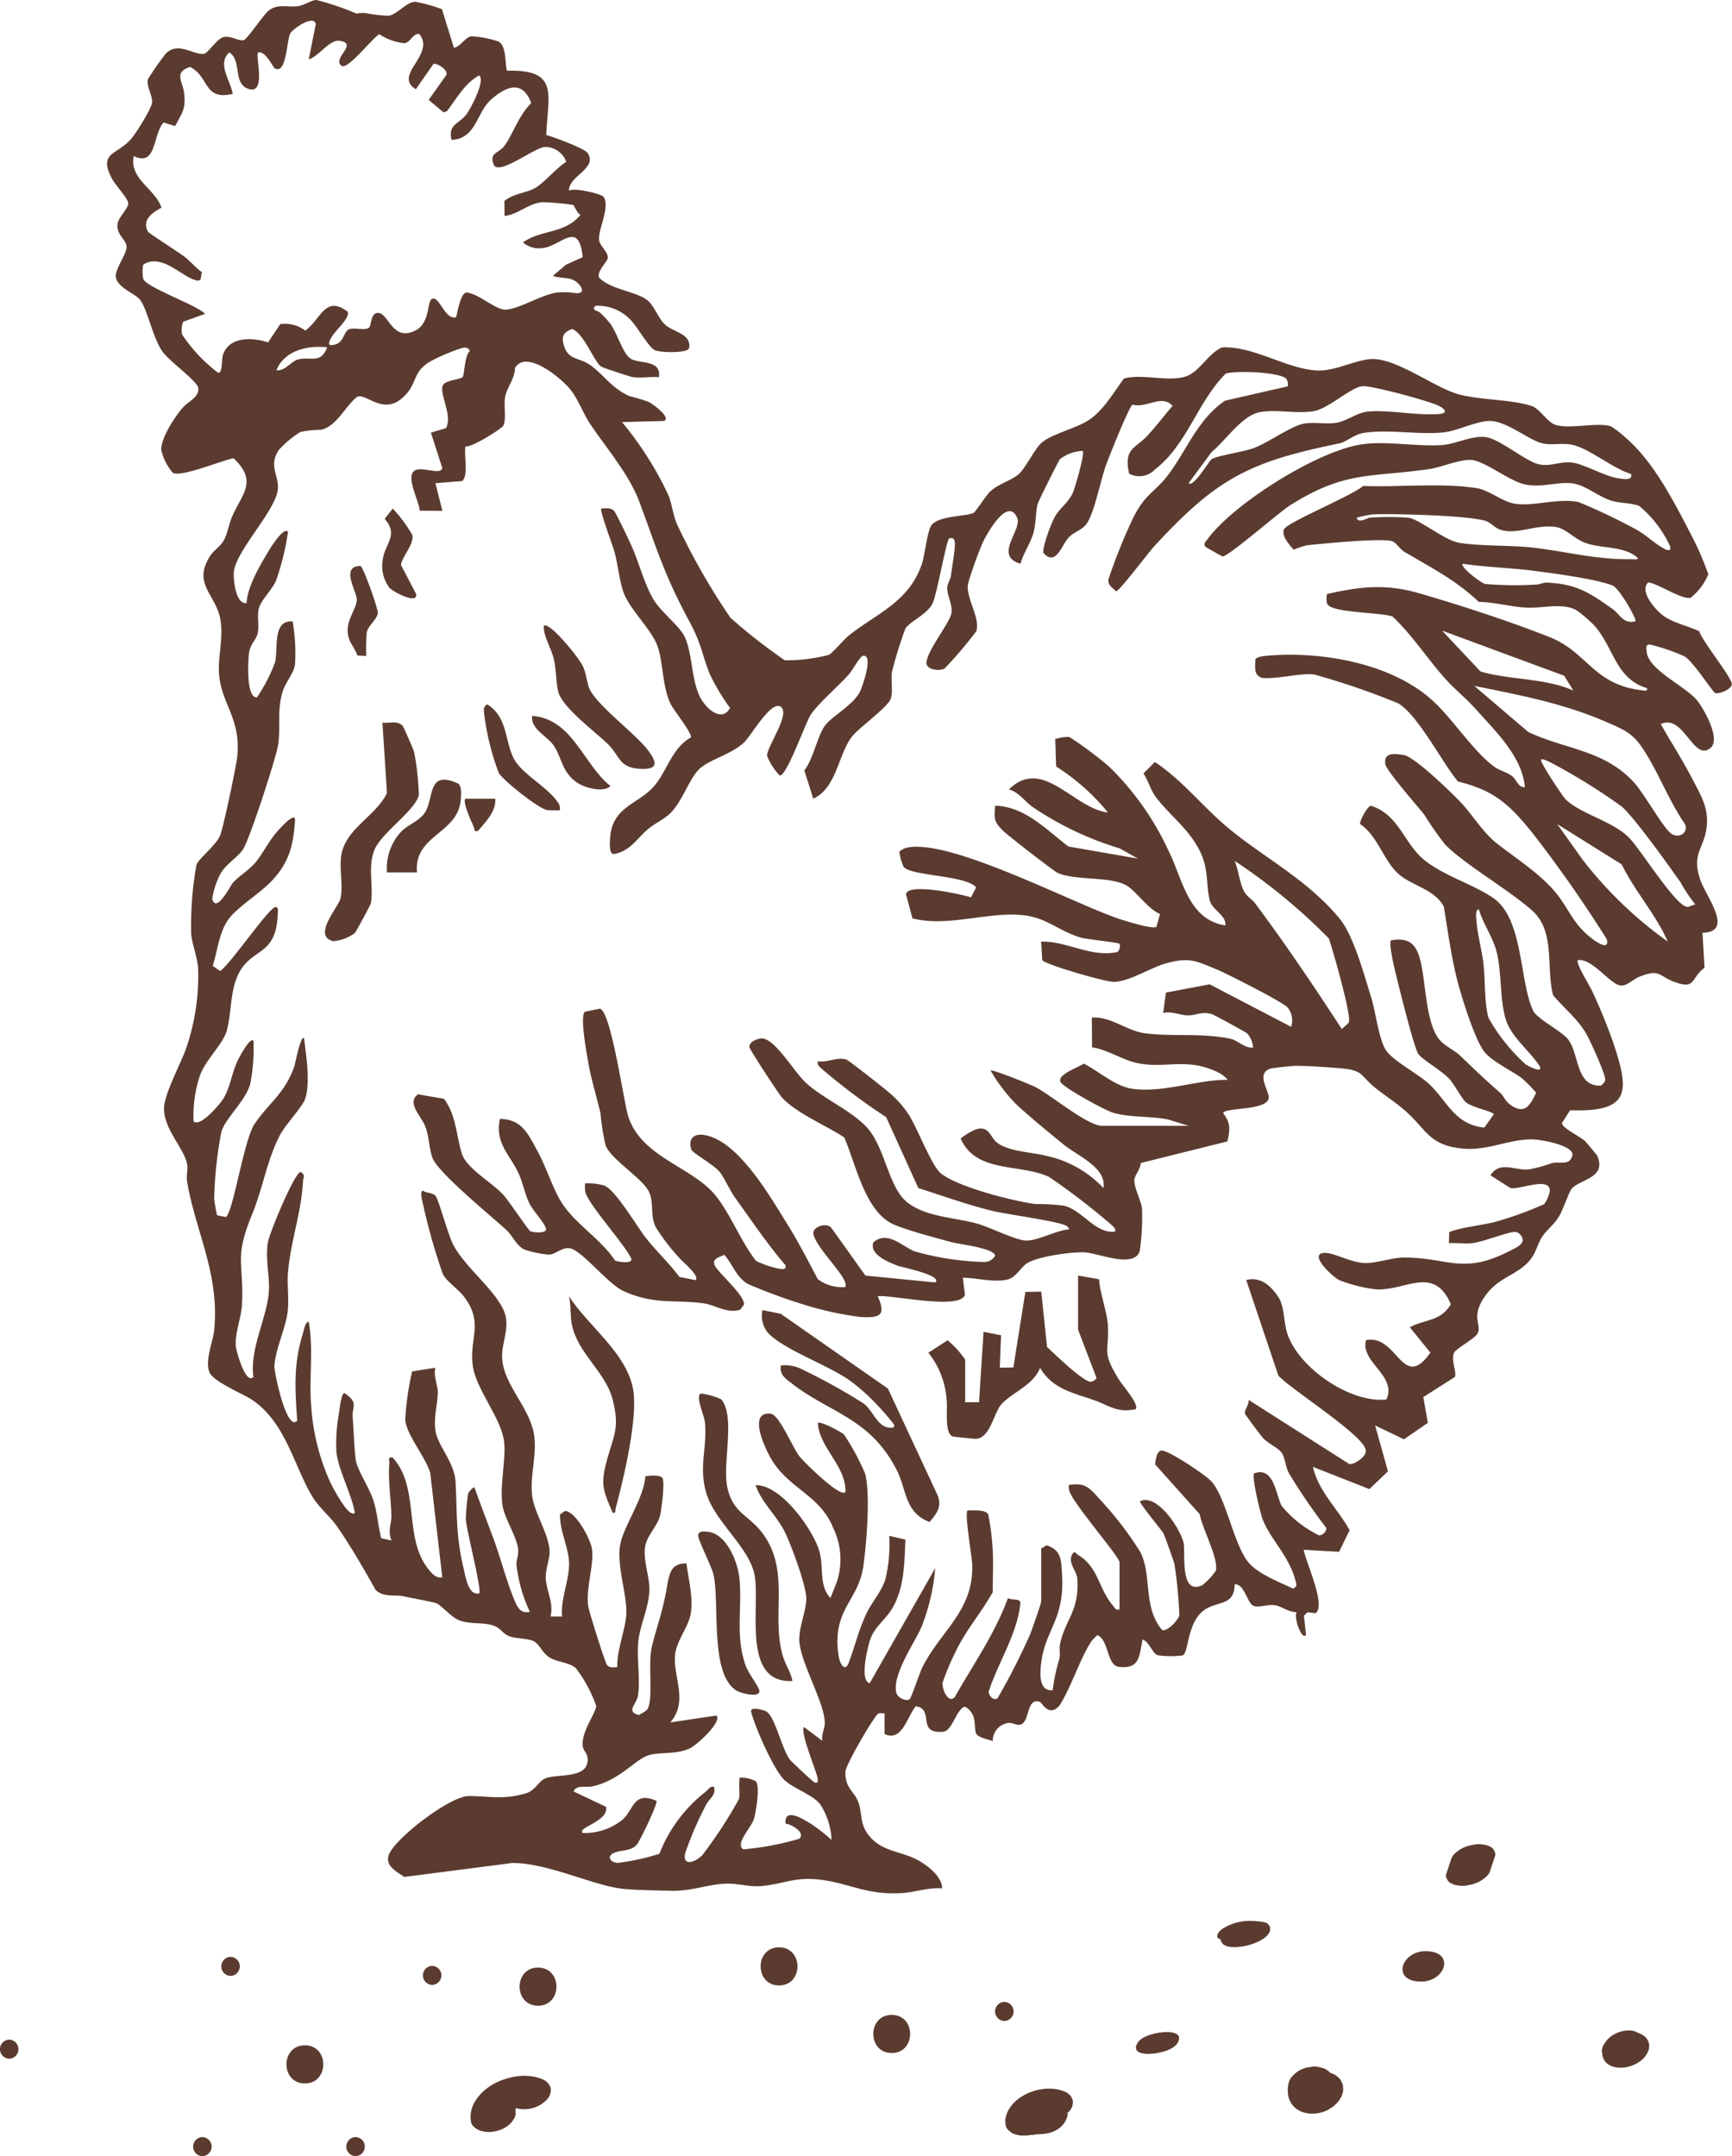 <svg id="Gruppe_184" data-name="Gruppe 184" xmlns="http://www.w3.org/2000/svg" xmlns:xlink="http://www.w3.org/1999/xlink" width="192.536" height="239.684" viewBox="0 0 192.536 239.684">
  <defs>
    <clipPath id="clip-path">
      <rect id="Rechteck_59" data-name="Rechteck 59" width="192.536" height="239.684" fill="#5b3b30"/>
    </clipPath>
  </defs>
  <g id="Gruppe_184-2" data-name="Gruppe 184" clip-path="url(#clip-path)">
    <path id="Pfad_3402" data-name="Pfad 3402" d="M3.648,33.3c.853,1.074,1.4,4.219,2.525,5.8.733,1.03,3.852,3.28,3.96,4,.16,1.06-1.1,1.475-1.793,2.3C7.481,46.414,6,48.682,6.022,50A5.853,5.853,0,0,0,7.31,52.559c.867.532,5.5-1.39,6.752-1.619,2.707,2.56.97,3.945-.142,6.436-.37.83-.521,1.916-.925,2.659-.394.725-1.119,1.111-1.547,1.782-2.027,3.167.752,4.289,1.172,7.2.308,2.131-.348,4.144-.161,6.051.318,3.26,2.418,4.856,2.018,8.988-.107,1.113-1.564,8-1.918,8.837-.456,1.08-2.382,2.544-2.628,3.262a38.972,38.972,0,0,0-.583,7.632c.112,1.245.668,2.53.775,3.834a24.981,24.981,0,0,1-1.2,8.524c-.568,1.854-2.593,5.4-2.593,7.092,0,2.206,2,4.19,2.511,5.916.238.811-.079,1.422.057,2.211.984,5.7,3.6,10.188,3.018,16.453-.125,1.359-1.119,3.509-.5,4.793.5,1.033,3.777,2.372,4.728,3.017,3.661,2.487,4.6,7.173,6.577,10.58.793,1.367,2.063,2.347,2.878,3.524,1.518,2.19,2.946,4.682,4.253,7.014.94.876,2.093.484,3.13.71.982.214,2.839.54,3.594.759.485.141,1.66,1.529,2.482,1.871,1.3.54,2.737.192,3.963.646.743.275.973.881,1.666,1.151.789.306,2.016.207,2.759.57.607.3.974,1.348,1.765,1.82.859.513,2.193.518,2.913,1.184a15.288,15.288,0,0,1,2.239,4.147c.064.741-1.705,2.891-1.477,4.546.067.491.578.763.541,1.553-.1,2.055-3.368,1.454-4.7,1.99-.8.321-1.1,1.341-2.179,1.663-2.474.739-4.047.3-6.341.3-2.024,0-7.818,4.415-8.794,6.335-.657,1.292.589,1.98,1.641,2.655l12.007-1.55c3.83.009,8.451,2.276,11.808,2.81,1.329.212,4.354.243,5.863.281,2.267.057,4.08-.744,6.149-.792,1.331-.03,2.474.379,3.848.266,2.421-.2,3.7-1.067,6.593-.7,3.365.428,5.03,1.711,9.016,1.481,1.43-.082,3.012-.65,4.492-.524-.039-1.248-1.333-2.29-2.326-2.921-2.106-1.34-4.443-.967-6.006-3.213-.836-1.2-.544-2.394-1.035-3.575-.474-1.142-1.416-1.43-1.388-3.226.012-.8,3.215-6.23,3.632-6.473.214-.124.489-.028.721-.054l0,2.3c1.948.931,2.5-1.927,3.477-3.087,2.142.338,0,3.13,3.049,2.835.985-.1,1.379-2.267,2.3-2.76.4-.061,1.008.791,1.088,1.158.422,1.919-.445,1.943,2.114,2.627a2.01,2.01,0,0,1,1.723-2c.447-.052.839.238,1.219.209,1.25-.1.7-3.023,2.261-2.567.287.084,1.021,1.813,2.234.4,1.283-2.029,2.229-5.092,3.471-7.027a3.979,3.979,0,0,1,.746-.781c1.271.611,1.024,3.367,2.361,3.527,2.368.283,2.259-1.239,2.636-3.024.758.216,1.08,1.552,1.71,1.744a10.53,10.53,0,0,0,2.735.015c.748-.255.433-3.977,2.709-5.23,1.46-.8,3.06-.39,3.088-2.676,1.137-.045,1.346,2.094,2.118,2.4.558.219,1.542-.193,2.343-.08.762.107,1.566.818,2.442.773-.4.422.511,3.161,1.031,2.541l-.235-2.139.408-.389.869.112c1.254-.811-1.111-5.773-1.3-7.056l3.932.225,1.17-2.4c-1.266-2.316-3.472-4.323-4.078-7.04l6.274,2.467,2.066-1.972-1.426-5.1,3.2,1.539,2.656-1.827-.5-2.867,3.492-2.223c.27-.42-.406-1.784-.1-2.648.185-.529,2.371-1.611,2.653-2.225.45-.979-.749-1.738.677-3.917,1.5-2.3,3.445-2.4,4.954-4.009.876-.932.955-1.918,1.542-2.81.482-.733,1.28-1.295,1.859-2.238.456-.743,1.126-2.792,1.464-3.145.962-1.006,3.838-1.174,2.806-3.586-.043-.1-1.231-1.529-1.393-1.679-.521-.482-2.585-1.463-2.539-1.99l.905-1.416c6.75.239,6.592-2.1,4.814-7.456a62.476,62.476,0,0,0-2.377-5.818c-.259-.565-1.856-3.128-1.58-3.41,1.623-.231,3.584,2.7,4.752,2.817.729.07,1.381-.691,2.085-.972,2.328-.928,2.1-.089,3.922.579,2.379.874,1.759-.4,3.325-1.585l-.23-3.888c3.581-.053.41-4.007-.226-5.843-1.027-2.963.379-3.423.689-5.854.278-2.183-.686-3.653-1.636-5.49-1.05-2.03-2.34-4.016-3.461-6.014,2.574-1.2,3.644,4.339,5.566,2.622,1.092-.976-.734-4.22-1.471-5.18-1.185-1.546-5.371-3.4-5.645-5.368-.061-.439-.184-.976.387-.9a21.762,21.762,0,0,1,3.812,1.313c.969.572,3.151,4.021,3.413,4.077.513.109,1.739-.426,1.84-.948.125-.652-3.341-4.864-3.613-5.919-1.236-.6-2.912-.931-4.017-1.746-.841-.619-2.721-2.712-1.659-3.7,1.16.159,3.786,2,4.722,1.7a6.516,6.516,0,0,0,1.95-2.587,31.32,31.32,0,0,0-1.824-4.233c-1.949-3.76-4.218-8.276-7.424-11.013a10.648,10.648,0,0,0-1.6-1.219c-1.557-.448-4.372.305-6.029-.117-1-.256-1.812-1.805-2.74-2.125-2.163-.746-5.769-.654-8.159-1.315-2.773-.767-7.046-4.172-9.876-3.9-1.692.164-3.857,1.293-5.65,1.26-3.439-.062-7.141-2.739-10.756-2.567-1.5.636-2.5,2.7-3.972,3.208-1.968.683-4.82-.321-6.924.247-1.133,1.516-2.149,3.338-3.712,4.483-1.445,1.058-4.217,1.61-5.426,2.641-.755.645-1.735,2.687-2.469,3.419s-2.327,1.153-3.253,2c-.431.392-1.614,2.245-1.845,2.379-.726.422-3.792.3-4.671,1.348-.47.561-.773,3.374-1.08,4.3-1.4,4.2-4.894,5.485-7.992,7.884-.7.544-1.912,2.024-2.344,2.265a18.844,18.844,0,0,1-4.918.608,63.147,63.147,0,0,1-6.038-4.726A74.217,74.217,0,0,1,63.34,58.237c-.442-1.055-.528-2.151-.929-3.168a37.4,37.4,0,0,0-5.169-8.147l4.7-.127c.75-.432-1.267-1.866-1.7-2.1a17.932,17.932,0,0,0-2.16-.656c-2.053-.906-2.9-2.455-4.44-3.5-1.251-.85-2.412-.467-2.889-2.246-.251-.939.013-1.378.949-1.72,1.372.555,2.414,3.659,3.249,4.194.183.117,3.156,1.1,3.461,1.149.915.14,1.99-.062,2.93.014.3-1.881-1.906-1.49-3.007-1.987-.974-.439-1.586-2.889-2.416-3.986a10.163,10.163,0,0,0-1.115-1.2c-.258-.248-1.036-.231-.5-.763a4.993,4.993,0,0,1,3.722,1.4c.853.751,2.137,3.194,2.867,3.534.615.287,3.69.35,3.8-.231.311-1.61-1.767-1.75-2.708-2.655-.737-.709-1.145-2.05-1.932-2.677-1.225-.975-3.992-1.144-5.335-2.48-.369-.626.873-1.756.937-2.184.1-.632-.907-1.413-.964-2.012-.116-1.207,1.254-3.628.512-4.806-.194-.308-3.266-1.065-3.845-.692-.08-1.642,3.211-2.43,2.064-4.181-.324-.5-3.8-1.8-4.6-1.993.162-4.435,1.539-7.331-4.373-7.153-.234-.919-.046-2.8-.963-3.26a11.471,11.471,0,0,0-3-.573c-.677.109-1.176,1.142-1.929,1.286l-1.333-4.3A18.185,18.185,0,0,0,34.289.2c-1.037-.007-2.029,1.447-3.031,1.55a17.9,17.9,0,0,1-2.568-.3c-1.247-.066-.491.287-1.609-.208A29.8,29.8,0,0,0,23.268,0c-.5-.017-1.317.581-2.026.681-1.164.164-2.315-.323-3.312.53-.584.5-2.26,3-2.684,3.219-.5.256-1.479-.529-2.31-.3-.778.219-1.71,1.788-2.162,1.85-1.189.163-2.837-1.409-4.235-.031A30.214,30.214,0,0,0,4.532,8.83c-.151.838.489,1.7.479,2.508-.007.643-1.8,3.484-2.318,4.084-1.6,1.866-3.708,1.451-2.141,4.458.347.667,1.793,2.192,1.8,2.716.009.616-1.106,1.536-1.19,2.329-.127,1.213,1.009,1.737,1.008,2.537,0,.778-1.289,2.467-1.2,3.3C1.1,31.963,3.12,32.632,3.648,33.3M18.608,7.581c1.39.8,1.316-3.154,1.786-3.907.319-.509,2.557-2.062,2.809-1.009l-.784,3.928c1.138-.331,2.312-2.225,3.438-2.056,2.181.326-1.01,2,.278,2.826.826.17,3.294-3.057,4.128-3.561a6.254,6.254,0,0,0,2.776,1c.735-.074.894-1.083,1.665-1.024,1.854,2.311-2.968,4.539-.383,6.144l1.951-2.8c.287-.2,1.792.684,1.41,1.265l-1.934,2.715,1.657,1.387.376-.127c1.079-1.409,1.987-3.111,3.581-3.98.73.581-.957,3.709-1.422,4.336-.809,1.089-2.068,1.07-1.646,2.833,2.753-.138,2.758-3.017,4.372-4.46,1.655-1.479,3.53-2.274,4.482.381-1.335,1.272-2,3.381-2.963,4.723-.628.874-1.8.748-1.168,2.188.708,1.051,4.507-1.994,5.668-2.047a2.5,2.5,0,0,1,2.363,1.653c-1.1.674-2.449,2.324-3.446,2.9s-2.448.621-3.429,1.451l.012,1.662c1.519-.144,2.708-1.453,4.26-1.523a31.252,31.252,0,0,1,3.367.3c.135.078.441.954.817,1.1-1.759,2.158-4.409,1.623-6.393,3.073a2.709,2.709,0,0,0,2.14.629c2.1-.2,4.052-3.238,4.5,1.008l-1.865.838L49.561,30.66c.705.289,1.548.157,2.238.451s1.667,1.546.322,1.481A8.744,8.744,0,0,0,50,32.519c-1.77.26-4.258,1.88-5.738,1.9-1.1.018-2.972-1.8-4.312-1.9-.656.049-.987,2.174-1.152,2.752-1.291.3-1.835-2.413-2.683-2.046-.568.246-.168,2.687-1.853,3.523-2.651,1.314-2.99-2.187-4.26-1.952-.74.137-.58,1.4-.914,1.645-.437.318-1.555-.048-2.151.153-.686.231-.552,1.605-1.834,1.752-.355.041-.493.013-.381-.38.3-1.051,2.3-2.46,2.033-3.308-2.514-1.921-2.984.853-4.721,2.09a3.76,3.76,0,0,0-2.779-.719L17.9,38.06c-1.688-.552-4.31-.707-5.012,1.38-.2.6-.023,2.192-.578,1.975a17.441,17.441,0,0,1-3.968-4.229,2.6,2.6,0,0,1,.109-1.417l2.446-.88c-.963-1.005-6.548-2.938-6.869-3.883a3.846,3.846,0,0,1-.006-1.586C6.106,28.046,8.449,30.941,10,31.18c.608.094.366-.57.558-.916-.676-.472-1.215-1.125-1.844-1.642s-4.039-2.655-4.164-2.874c-.727-1.277.512-2.151,1.5-2.654-.721-2.152-3.6-3.18-3.087-5.746,2.583,1.235,2.092-2.382,3.322-3.732l1.279.4c.785-1.484,1.207-1.879,1-3.687-.143-1.257-1.2-2.3.668-2.883,2.149,1.054,1.477,3.78,4.738,2.983-.266-1.512-1.765-3.355-.384-4.6,1.431.891.363,3.437,2.105,4.042,2.076.721.758-3.65,1.1-4.046.818-.2,1.673,1.668,1.823,1.755M120.234,125.152h-9.6c-1.67,0-5.713-3.439-7.457-4.321-.548-.277-4.757-1.988-4.962-1.822a19.034,19.034,0,0,0,2.814,3.713c1.56,1.455,3.572,3.087,5.259,4.471,1.632,1.339,4.838,2.579,4.471,4.872a12.226,12.226,0,0,0-6.29-3.566c-1.627-.43-4.369-.472-5.619-1.552-.683-.59-.79-1.776-2.171-1.433a6.859,6.859,0,0,0-1.794,1.049c1.745,3.9,6.466,2.738,9.82,4.26a75.658,75.658,0,0,1,7.087,5.461c.2.223.331.284.249.644-2.306.177-3.537-2.366-5.68-2.9a23.8,23.8,0,0,0-3.149-.179c-2.554-.349-8.46-1.849-10.464-3.363-1.089-.822-2.645-5.068-3.644-6.6a11.156,11.156,0,0,0-1.9-2.2c-.518-.477-4.745-3.823-5.052-3.912-1.022-.3-2.1.377-3.144.2-.087.5.335.73.646,1.016a68.765,68.765,0,0,0,6.957,5.2l3.573,7.884c2.709.861,5.41,1.841,8.176,2.519,1.621.4,7.5,1.175,8.3,1.688.106.068.336.279.259.377-1.394.1-3.626,1.381-4.924,1.237-1.237-.138-3.831-1.47-5.31-1.882-2.416-.673-5.6-.714-7.677-2.31-2.192-1.689-2.482-6.2-4.611-8.447-1.746-1.844-4.761-3.121-6.672-4.851-1.332-1.206-3.311-4.714-4.8-4.955-.509-.082-1.663.36-1.5,1,.089.342,3.241,5.173,3.636,5.6,1.616,1.727,4.89,3.064,6.88,4.387,1.32,2.978,2.319,8.39,5.63,9.734,1.751.71,4.4,1.389,6.284,1.91.822.227,4.865.667,4.862,1.535a1.463,1.463,0,0,1-1.4.667,31.108,31.108,0,0,1-7.556-1.181c-1.409-.572-3.028-2.355-4.582-.989-.455,1.355,1.713,2.208,2.721,2.594.366.14,5.049,1.079,4.162,1.853l-7.76-.762-3.755-5.263c-.528-.723-2.271-.161-2.013.72.388,1.506,3.339,4.3,3.548,5.431.082.441-.023.4-.393.4a4.431,4.431,0,0,1-2.692-.9c-1.107-2.117-2.2-4.23-3.472-6.259-1.9-3.046-5.431-9.219-9.193-9.764-1.139-.165-1.766.469-1.38,1.631.124.373,2.571,1.735,3.155,2.491s1.083,1.993,1.725,2.884c1.816,2.519,3.569,5.139,5.584,7.477.13.6-.521.415-.871.358a11.6,11.6,0,0,1-2.382-.822c-1.734-2.129-3.093-5.825-4.929-7.743-2.738-2.86-7.94-4.012-9.305-8.364-.5-1.586-1.895-11.642-3.143-11.947l-1.657.337c-.606.423.2,4.69.347,5.564.346,2.011.938,3.834,1.386,5.784a24.882,24.882,0,0,0,.562,3.535c.6,1.51,3.913,3.527,4.737,4.994.708,1.261.143,2.6.815,4.05a23.149,23.149,0,0,0,2.669,3.476c.333.4,2.273,1.972,1.784,2.438l-1.812-.362c-1.118-1.52-2.5-2.792-3.67-4.268-1-1.26-3.421-5.395-4.637-5.863a5.9,5.9,0,0,0-2.172-.26,4.849,4.849,0,0,0,.013.88c.263,1.385,4.328,5.8,5.106,7.446.258.663-1.452.4-1.789.251-1.548-2.385-4.55-4.156-6-6.546-.972-1.6-1.673-3.9-2.6-5.589-1.063-1.923-1.727-3.579-4.2-3.611-.547,2.645,1,3.867,1.974,5.833.563,1.134.778,2.472,1.307,3.558.4.824,1.617,2.068,1.835,2.775.194.629-1.51.452-1.735.322s-2.422-3.419-2.995-4.044c-1.322-1.441-4.087-2.915-4.617-4.6-.61-1.941-.629-4.3-1.987-6.08l-2.891-.5c-1.316.974.412,2.422.856,3.683.387,1.1.386,2.324.745,3.352.58,1.661,6.593,6.525,8.284,8.1.654.611,1.049,1.694,1.967,2.13a11.145,11.145,0,0,0,2.747.558c.69-.044,1.45-.843,2.264-.713,1.374.219,4.215,3.963,6,4.765,3.468,1.558,5.552.913,8.884,1.359,1.3.174,2.582,1.174,4.079.706l.428-.588c.014-1.118-2.978-3.563-3.295-4.412-.257-.69.6-.852,1.095-1.1.975,1.086,1.3,2.49,2.646,3.257a61.786,61.786,0,0,0,6.965,2.51,36.719,36.719,0,0,0,5.508,1.148c2.108.112,2.933-.106,1.931-2.31,1.524-.186,9.223,1.585,9.7-.171l-.228-1.88c1.574,0,3.375.555,4.94.2.982-.222,1.48-1.391,2.25-1.847,1.243-.735,4.783-1.223,6.261-1.185,1.5.04,5.632,1.885,6.213-.169a26.42,26.42,0,0,0,.247-4.751c-.124-.849-.9-2.331-.851-3.139.031-.49.715-1.222.707-1.865l9.64-2.4c.3-1.365.369-2-.472-3.152.134-.656,5.058-.234,5.064-1.743,0-.827-1.465-2.711.234-3.208.266-.078,2.388-.3,2.768-.3,1.27-.008,3.523.152,4.862.26,2.731.221,2.242.78,3.97,2.176,1.082.874,2.291,1.636,3.335,2.554,2.391,2.1,2.62,3.809,6.3,4.2,2.854.3,5.317-1.086,7.913-1.014.913.025,4.387.65,4.386,1.681-.231,1.319-1.37.736-2.28.956a16,16,0,0,1-2.626.708c-1.6.11-3.155-.982-4.217.645l2.194,1.4c.891.3,4.443-1.338,4.411.341a3.586,3.586,0,0,1-.64,1.476,41.779,41.779,0,0,1-5.2,1.9c-1.76.486-3.614.57-5.341,1.189l-.035,1.247c.8-.054,1.642.071,2.445.01,1.327-.1,4.373-1.412,5.06-1.25a1,1,0,0,1,.455.323c.746.925-.442,1.375-1.126,1.731-5.3,2.756-6.894.774-11.825.774-1.328,0-3.021.631-4.311.616-1.481-.018-3.431-1.12-4.445-1.131-2.021-.023.737,2.634,1.573,3.035a16.533,16.533,0,0,0,4.1,1.023c3.261.161,6.414-2.73,8.286,1.656-1.151,1.94-2.886,1.637-4.561,2.558l2.289,2.817c-3.118,4.411-3.614-2.044-7.147-1.4-.716,2.431,3.488,3.959,2.254,6.607-4.085.441-9.881-3.6-11.05-7.439-.375-1.232-.28-2.893-.945-3.92-.817-1.262-1.994-2.34-3.587-1.916l3.577,10.632c1.469,1.576,9.457,6.6,9.7,8.245.205.7-1.31,1.692-1.824,1.57l-11.2-7.134c.124.519-.5,1.136-.383,1.538.048.167,1.822,2.534,2.072,2.788.535.542,1.651,1.034,2.009,1.576.373.566.431,1.582.8,2.268a66.128,66.128,0,0,0,4.164,6.09.887.887,0,0,1-.812.813,12.5,12.5,0,0,1-4.161-3.277c-.679-1.314-.853-4.433-3.071-3.611-.275.4.709,4.507.985,5.184.915,2.242,2.981,4.079,3.651,6.854.11.458.125.463-.275.777-1.537-.746-3.891-1.616-4.993-2.941-1.614-1.942-2.459-7.113-4.088-8.971-.613-.7-4.674-3.414-5.531-3.449-.575-.024-.7,1.1-.746,1.541l4.955,5.534c.246,1.5,2.164,5.033,1.782,6.308a8.189,8.189,0,0,1-1.492,1.588c-2.5,1.158-1.885-3.443-2.061-4.589-.219-1.419-2.889-5.675-4.848-4.751-.2.149,2.48,3.29,2.624,3.646.19.472,1.128,3.034,1.2,3.409a49.8,49.8,0,0,1,.529,5.606c-.1.556-1.327,1.836-1.9,1.67-2.162-2.55-1.122-5.979-2.4-8.618a37.258,37.258,0,0,0-4.4-5.769c-1.157-1.259-1.644-2.1-3.582-1.738a1.577,1.577,0,0,0,.11.784c.519,1.437,5.523,7.206,5.523,7.794v5.249c-.481.109-.5-.162-.725-.427-1.6-1.846-1.62-4.294-3.859-5.618-.3-.176-.352-.543-.669-.1-.539.974.5,1.834.561,2.726.241,3.577-1.325,4.536-1.907,7.2-.126.577.03,1.191-.085,1.707a20.547,20.547,0,0,0-.743,3.484c-1.619.185-1.412-2.029-1.257-3.181.488-3.638,2.614-4.7,2.294-9.763-.1-1.594-.088-2.615-1.712-3.162l-.6.356v5.89c0,.192-1.059,3.217-1.225,3.64a75.481,75.481,0,0,1-3.632,7.124c-.47.311-.975-.316-.989-.73,1.034-3.2,3.184-6.426,3.526-9.8.066-.651-1.058-.317-1.374-.621-1.446,3.962-3.851,7.367-5.915,11.008-.714.8-1.448-.868-1.351-1.6a28.515,28.515,0,0,1,1.44-3.434c1.142-2.393,2.849-4.329,4.131-6.624-.013-1.442.073-2.9.01-4.339a28.052,28.052,0,0,0-.509-4.293c-.325-.6-1.723-.427-2.307-.448-.348.343.492,5.1.523,6.007.176,5.108-3.428,7.278-5.527,11.4-.3.585-1.261,3.463-1.419,3.573-.4.276-1.323-.145-1.474-.673-.557-1.956,2.047-5.636,2.784-7.361a22.935,22.935,0,0,0,1.525-6.538l-7.288,12.8c-1.137-.266-.246-3.929.044-4.811.477-1.452,1.69-2.226,2.432-3.458,1.388-2.3,1.377-5.066,1.5-7.691l-1.8-.427a16.449,16.449,0,0,1-.431,4.819c-.408,1.362-1.468,2.495-2.093,3.8-.881,1.834-1.279,3.633-1.969,5.466-.438,1.163-1.01.076-1.124-.653-.824-5.255,2.17-6.11,2.734-10.038.355-2.475.812-8.031.2-10.313a26.862,26.862,0,0,0-2.332-4.325c-.345-.335-2.675-1.555-2.924-1.3.181,2.8,3.171,4.8,3.07,7.679-.59.666-4.645-3.374-5.113-3.974-.783-1-2.237-4.638-3.215-4.738-2.587-.267-.575,3.93.086,5.051,1.952,3.31,5.455,4.007,6.9,7.693a8.008,8.008,0,0,1,.4,5.915l-.723,1.831c-1.349-1.4-.689-3.547-1.287-5.373-.781-2.386-4.225-7.228-7.038-7.171.7,2,2.352,3.361,3.291,5.285.681,1.395,2.385,6,2.348,7.376-.041,1.5-.919,3.335-.76,4.851.265,2.53,2.846,6.776,2.811,8.978-.009.6-.4,1.269-.266,1.932l-2.046-1.534c-.446.525,1.282,4.663,1.485,5.556.074.324.16.789-.33.586-.17-.07-2.528-2.283-2.7-2.5-.9-1.127-1.624-4.709-2.624-5.371-.178-.118-1.859-.642-1.7.032.382,1.616,2.528,6.5,3.691,7.58,1.065.987,3.077,1.6,3.972,2.686a7.874,7.874,0,0,1,1.274,3.973,20.716,20.716,0,0,0-2.225-1.742c-.839-.513-3.075-1.959-2.886-.062.592.051,2.276.979,1.52,1.68a31.732,31.732,0,0,1-6.218,1.177c-.969-.611.911-2.43,1.188-3.4.212-.745.722-3.715.176-4.183a3.626,3.626,0,0,0-1.411-.386c-.53-.027-.333-.007-.386.379-.086.627.084,1.309-.055,2a49.743,49.743,0,0,1-4.041,6.2c-.74.792-2.218,1.363-1.95-.132a37.513,37.513,0,0,1,2.321-5.388c.341-.714,1.141-1.064.91-2.031-.482-.112-.606.273-.9.51A16.181,16.181,0,0,0,61.4,206.07a24.9,24.9,0,0,1-4.585,1.01c-.836,0-1.3-.692-.532-1.07.843-.414,1.955-.177,2.614-.97.381-.458,2.355-4.587,2.175-4.85-2.515-1.092-2.482.85-3.708,2.037a6.7,6.7,0,0,1-4.479,1.537c-.709-.608,2.932-1.29,2.578-2.914l-3.6-1.7c.3-.793,1.375-.41,2.111-.574,3.063-.684,4.787-3.054,6.264-3.467,1.295-.362,2.869-.061,4.427-.694.808-.329,3.758-3.02,3.073-3.711l-5.121.764c2.043-2.391.275-5.049.527-7.524.161-1.584,1.545-3.147,1.755-4.66.252-1.805-.263-3.7-.492-5.485-1.894-.059-1.934,1.4-2.238,3.011-.488,2.582-1,3.829-1.578,6.1-.5,1.98.131,5.568-.449,6.958-.154.369-.714.565-1.032.787-1.477-.4-.244-1.209-.094-2.15.291-1.819-.171-4.183.043-6.1.2-1.777,1.2-3.815,1.227-5.689.022-1.5-.72-3.234-.468-4.822.188-1.189,1.371-2.234,1.663-3.455.156-.653.542-3.719.256-4.13-.273-.392-1.427-.263-1.9-.2-.16,2.455-2.391,5.473-2.79,7.579-.429,2.268.732,5.467.68,7.6-.044,1.769-1.1,4.149-1,6.046-.4-.006-.846.116-1.154-.255-.215-.259-1.942-5.754-2.057-6.391-.37-2.048.656-4.665.382-6.525-.159-1.073-1.768-4.1-2.979-4.207l-.565.387c-.065,1.851,1.019,3.762,1.005,5.582-.014,1.776-.961,3.913-.775,5.775H49.3c.37-1.508-.469-2.888-.529-4.223-.051-1.141.5-2.212.415-3.217-.167-1.869-1.721-4.164-1.934-6-.255-2.2.525-4.471.235-6.636-.43-3.213-3.628-5.82-3.572-8.972.024-1.351.691-2.83.409-4.251-.5-2.5-4.417-5.317-5.826-8-.6-1.136-1.626-5.029-1.978-5.448s-1.025-.283-1.436-.614c-.27.172-.118.8-.061,1.086a68.646,68.646,0,0,0,2.3,8.2c.414.827,1.731,1.687,2.353,2.512,2.258,2.993.537,4.628.985,7.721.376,2.591,3.107,5.739,3.463,8.328.26,1.894-.486,4.858-.179,7.081.2,1.419,1.447,3.317,1.713,4.693.171.889-.193,1.425-.146,1.987A16.634,16.634,0,0,0,47,179.18c-1.151.249-1.474-.7-1.841-1.613-.828-2.054-1.427-4.434-2.2-6.51-.7-1.9-1.443-3.79-2.112-5.7-.132-.1-.651.481-.713.692a27.07,27.07,0,0,0-.255,2.763c.034,1.235,1.83,7.969,1.482,8.322-1.206.244-1.494-1.815-1.721-2.758-.879-3.657-.715-6.038-.895-9.581-.115-2.266-1.965-4.018-2.233-5.728-.24-1.533.255-2.972.25-4.325,0-.78-.5-1.792-.265-2.7l-2.589.411a31.778,31.778,0,0,0-.76,5.356c.081,1.625,2.3,4.211,2.78,5.942l1.335,11.593c-.69.122-1.153-.423-1.533-.9-2.838-3.535-.9-8.987-3.974-12.416-.58-.106-.353.253-.381.635-.146,2.016.192,3.955.232,5.865.017.778-.441,1.716.022,2.716L30.472,171c-.326-1.327-.432-2.739-.814-4.051-.42-1.442-1.859-3.553-2.01-4.652-.153-1.118-.241-3.427-.347-4.774-.091-1.144.71-1.6-.916-2.661-.351-.015-.542,1.822-.6,2.208a18.98,18.98,0,0,0-.294,4.318c.226,2.075,1.692,4.661,2.048,6.783-.651.677-2.477-2.895-2.693-3.322a24.221,24.221,0,0,1-2.138-8.361c-.3-3.164.272-6.417-.292-9.568-.412.055-.529.928-.638,1.279-1.077,3.484-.886,6.146-.641,9.729-1.177,1.284-2.546-5.383-2.533-5.99.041-1.815,1.273-4.321,1.482-6.2.157-1.409-.093-2.917.03-4.324.3-3.439,1.5-6.726,1.667-10.116.021-.437.32-.651-.261-1.02-.679.051-3.486,6.807-3.652,7.866-.28,1.8.191,3.6.125,5.246-.115,2.913-2.176,6.506-1.725,9.672-.88.914-1.892-2.877-1.944-3.324-.17-1.443.6-3.224.674-4.73.234-4.6-.909-5.081,1.089-9.924,1.249-3.026,1.682-6.137,3.131-8.9.629-1.2,2.566-3.208,2.824-4.089.557-1.9.089-4.719-.141-6.669-.363-.46-1,2.87-1.091,3.132-1.11,3.079-2.782,3.989-4.4,6.359-1.213,1.782-2.366,9.765-3.2,10.375l-.988-.2a16.022,16.022,0,0,1-.314-1.857,43.672,43.672,0,0,1,.8-7.416c.4-1.461,2.649-3.407,3.188-5.262a19.8,19.8,0,0,0,.375-4.872c-.371-.424-1.534,1.777-1.668,2.042-.8,1.57-.883,3.275-1.809,4.592-.423.6-2.464,3.019-3.178,2.328a14.027,14.027,0,0,1,.7-5.067c.627-1.768,2.538-3.464,2.974-4.964.561-1.931.347-4.4,1.322-6.361,1.478-2.969,4.191-1.878,4.361-6.658.008-.215.128-.775-.262-.761-.7.026-5.032,6.393-6.14,7.1l-.826-.56c.523-1.635.707-3.707,1.714-5.136.978-1.388,3.582-2.953,4.874-4.345,1.923-2.073,2.355-3.863,2.559-6.663.083-1.143-1.669.861-1.929,1.149-.975,1.077-1.574,2.4-2.435,3.454-.769.939-1.789,1.453-2.55,2.316-.307.349-1.845,3.463-2.292,1.755a9.119,9.119,0,0,1,.953-2.838c.614-1.037,1.832-1.717,2.47-2.652.716-1.05,3.726-10.271,3.919-11.7.264-1.953-.13-3.677.446-5.7.338-1.188,1.294-2.134,1.42-3.19a20.854,20.854,0,0,0-.265-4.744c-2.285-.178-1.58,3-1.965,4.562a18,18,0,0,1-2,3.872c-1.227.121-1-4.116-.878-4.955.138-.972.8-1.462.949-2.124.192-.86-.068-1.813.112-2.7.2-.988,1.46-2.1,1.933-3.189a28.662,28.662,0,0,0,1.336-5.446c-.6-.573-2.209,2.228-2.51,2.737-.868,1.469-2.011,3.531-2.1,5.2-1.277.183-1.513-2.914-1.394-3.615.422-2.5,4.923-6.987,4.888-9.273-.023-1.508-1.011-2.443.091-4.14a12.154,12.154,0,0,1,2.371-1.982,11.342,11.342,0,0,1,2.309-.251c1.742-.358,2.7-2.645,4.034-3.665,1.1-.464,3.082,2.422,5.506-.367,1.157-1.33.736-2.441,2.593-3.553a21.593,21.593,0,0,1,3.606-1.525c.447-.049.543-.059.827.33-.618.54-.592,2.58-.8,2.9-.2.3-2.014.346-2.23.975-.348,1.008,1.122,3.347.367,4.717l-1.675.506,1.266,3.944c-.167.756-2.069-.1-2.893.187-1.409.494.376,3.513.368,4.54l2.535.025L36.5,53.712l2.97-.234c.733-.578.187-2.917.374-3.853.677.153,4.05-1.982,4.212-2.316.338-.695.033-2.21.188-3.142.178-1.067,1.084-2.05,1.1-3.254,1.235-2.157,5.257,1.2,6.221,2.468.889,1.17,1.336,2.546,2.141,3.749,1.773,2.651,4.343,5.63,5.457,8.627,1.922,5.174,2.782,8.158,5.5,13.195,1.43,2.653,1.324,3.334,2.3,5.892A22.6,22.6,0,0,0,69.255,78.7c-.931,1.667-2.649.052-3.271-1.089-1.03-1.894-.885-4.807-1.727-6.723-.564-1.284-2.622-2.78-3.482-4.2-1.063-1.757-1.61-4.083-2.465-5.985-.255-.567-1.749-3.74-1.961-3.928-.428-.378-.911-.258-1.411-.251-.2.2,1.273,4.128,1.462,4.808.4,1.432.557,3.31,1.04,4.593.676,1.792,3.023,4.03,3.7,5.776.7,1.818.544,4.456,1.466,6.472.323.706,2.421,3.305,2.3,3.8-2.165,1.2-2.685,3.88-4.2,5.536-1.676,1.828-4.349,2.193-4.743,5.243-.058.451-.248,2.277.383,2.179,1.8-.279,2.6-1.784,3.848-2.813.713-.589,1.74-1.054,2.4-1.7,1.357-1.326,2.1-3.783,3.187-4.879s3.619-1.658,5.045-3.021c.764-.731,3-4.7,4.063-3.955,1.138.794-1.609,4.528-1.516,5.468a6.7,6.7,0,0,0,1.411,2.186c.814,0,2.846-5.892,3.454-6.784.9-1.325,3.079-3.17,4.231-4.475.351-.4,1.234-1.987,1.537-2.051,1.256-.265-.026,3.429-.335,4.021-.782,1.5-3.113,2.685-3.9,3.78s-1.294,3.718-2.261,4.937l.993,3.138c2.655-1.185,2.789-5.109,4.388-7,.807-.956,3.763-3.091,4.182-4.012.36-.791.011-2.164.192-3.137a48.641,48.641,0,0,1,1.453-4.693c.351-.784,2.434-1.594,3.04-2.85.51-1.058,1.5-6.886,1.852-7.242.526-.135.635.176.638.64,0,.812-.329,2.556-.441,3.526-.05.428-.4.83-.414,1.331-.023.831.614,1.874.47,2.805-.165,1.066-2.572,3.972-2.775,5.444-.083.858,1.361,1.046,2.011.723a45.89,45.89,0,0,0,3.531-4.151c.461-1.521-1.184-3.677-.928-5.259a43.372,43.372,0,0,1,1.62-4.546c.47-1.022,2.8-5.211,3.848-2.806.585,1.344-2.67,4.245.373,5.109.322-1.209,1.15-2.315,1.465-3.531.274-1.057.2-2.189.45-3.135.084-.317,2.293-4.743,2.47-4.956a4.478,4.478,0,0,1,2.531-.924c.257.276-.847,4.078-1.1,4.658-.461,1.054-1.411,1.664-1.978,2.631-.4.682-1.431,3.4-1.29,4.055,1.4,1.56,1.99-.87,2.835-1.742.594-.613,1.53-.817,2.015-1.571.872-1.358,1.507-4.833,2.146-6.56.313-.844,2.57-6.526,2.922-6.606,1.568.42,3.227-1.2,4.434.139-.92,1.054-1.867,2.32-2.813,3.328-1.376,1.465-2.623,1.366-2.018,4.2a2.4,2.4,0,0,0,2.908-.492c3.534-2.734,4.724-7.518,7.823-10.614.894-.375,6.274-.207,6.79.625a1.2,1.2,0,0,1,.12.777l-6.986,1.6c-2.995,2.035-4.283,5.523-6.219,8.121-1.627,2.182-2.705,2.145-4.172,5.3a62.949,62.949,0,0,0-2.56,6.43c-.092.662.444.917.859,1.335.336,0,3.622-4.343,4.218-4.991,6.979-7.588,10.593-9.411,20.564-11.445.8-.163,1.688-1,2.678-1.162,2.673-.45,6.133.214,8.9-.064,1.6-.161,3.9-1.373,5.351-1.268,1.912.137,4.262,2.193,5.721,2.493,1.118.23,2.277-.112,3.406.179,1.877.483,4.418,2.622,6.393,3.213.243.784-.911.558-1.386.486-1.618-.243-3.722-1.554-5.161-1.757-1.273-.179-2.461.518-3.762.179-1.551-.4-4.372-2.883-5.952-3.022-1.506-.132-3.241.786-4.7.895-2.709.2-6.1-.456-8.852-.092-4.887.645-14.239,6.525-17.19,10.464-.362.484-.7.722-.047,1.1.263.153,1.548.891,1.641.908.579.1,6.28-4.9,7.529-5.689,6.134-3.856,8.842-3.06,15.446-4.015,1.369-.2,3.321-1.074,4.633-1.015,1.513.068,4.277,2.361,6.006,2.72,1.935.4,3.588-.318,5.239-.123,1.442.17,2.908,1.451,4.257,1.894,1.081.354,2.322.264,3.215.626a12.71,12.71,0,0,1,3.438,4.5c.058.4.007.436-.39.387-1.23-.579-2.189-1.61-3.371-2.265a68.329,68.329,0,0,0-6.415-3.059c-2.3-.47-4.959.512-7.1.182-1.347-.208-2.848-1.491-4.174-1.715-3.75-.633-8.812-.1-12.684-.259-1.186,1.074-8.351,4-8.778,4.809-.359.681.6,1.774,1.064,2.283a8.851,8.851,0,0,1,1.5-.5c1.729-.18,8.2-.817,9.431-.451.445.132.869.884,1.375,1.186,2.955,1.759,5.693,3.112,8.264,5.563,1.739.027,3.556.546,5.254.635,1.943.1,4.23-.621,5.756.39a17.236,17.236,0,0,1,1.655,1.418c2.332,2.374,2.419,6.078,6.042,7.147.07.414-.34.26-.61.228-5.364-.626-6.008-4.233-10.229-5.907-4.365-1.732-10.044-3.591-14.571-4.89-3.643-1.045-6.486-.731-10.147.1a1.994,1.994,0,0,0,0,1.081c.357,1.038,6.14.954,7.275,1.432,2.194,2.069,3.885,4.717,5.872,6.932,1.042,1.162,2.3,2.157,3.336,3.321,2.23,2.5,5.174,5.267,5.5,8.709-.772.053-.905-.832-1.443-1.244s-1.379-.594-2.012-1.061c-2.213-1.632-4.518-5.17-6.651-7.176-4.583-4.31-12.608-5.69-18.7-5.116-.288.027-1.084.12-1.158.428-.015.845-.217,1.749.774,2.031,1.691.137,4.165-.557,5.737-.394a83.043,83.043,0,0,1,9.355,3.206c2.234,1.317,4.9,6.619,6.661,8.7,4.038.988,5.677,2.536,8.2,5.624a143.659,143.659,0,0,1,8.333,11.9c.3,1.173-.833.518-1.4.114-2.317-1.659-2.675-3.308-4.234-5.241-1.685-2.09-4.516-3.9-6.548-5.487-1.586-1.239-2.712-3.191-4.078-4.627-1.04-1.093-5.1-5.03-6.294-5.227-1.1-.181-2.257-.309-2.057,1.027.107.715,3.611,4.69,4.353,5.637a32.966,32.966,0,0,0,2.32,3.313c2.283,2.276,6.913,4.908,9.618,7.282,2.636,2.312,1.549,6.3,2.35,9.429,1.215,1.46,2.7,2.6,3.673,4.265.421.716,2.248,4.68,2.123,5.211a1.276,1.276,0,0,1-.478.582c-2.807.12-2.38-3.445-3.616-5.1-.723-.97-3.455-2.273-3.921-3.249-1.526-3.2-1.055-10.166-4.409-12.492-2.244-1.556-5.581-2.492-7.745-4.29-2.2-1.826-2.791-5-5.834-5.963-.393-.1-1.35,1.77-1.237,2.021,1.9,1.28,2.582,3.914,4.093,5.384,1.546,1.5,4.054,1.74,5.2,3.76.485,2.879.854,5.805,1.614,8.629.463,1.719,1.959,6.579,3.044,7.711,1.053,1.1,2.955,1.959,4.024,2.765a17.41,17.41,0,0,1,1.592,1.616c-.705,1.436-1.272,2.48-2.879,1.332-.6-.429-.721-.985-1.18-1.38-1.623-1.4-2.907-2.65-4.384-4.067-.686-.658-1.828-1.116-2.423-1.93-1.436-1.965-1.4-6.347-2.026-8.728-.469-1.792-1.278-2.5-3.226-2.173-.321.19.314,2.878.442,3.42.346,1.461,2.068,8.445,2.564,9.192.434.656,2.553,1.83,3.415,2.754.644.691,1.37,2.168,1.863,2.617.637.581,2.851.985,3.134,1.352l-1.069,1.489c-3.387-.37-4.11-3.011-6.236-4.943-1.214-1.1-3.968-2.5-4.73-3.72s-1.119-4.254-1.608-5.818c-.777-2.483-1.943-6.873-3.521-8.77-3.613-4.346-8.171-6.605-12.287-9.991-2.838-2.334-5.146-5.369-8.236-7.4l-1.269,1.275c.517.765.79,1.8,1.319,2.534,1.482,2.048,3.763,3.579,5.024,6.244.936,1.98.584,3.579,1.039,5.363.263,1.032,1.832,1.6,1.73,2.748-4.181-.63-4.75-5.195-6.355-8.366a31.4,31.4,0,0,0-6.582-9.294,42.373,42.373,0,0,0-4.413-3.29,4.329,4.329,0,0,0-1.568.24l.1,3.045a24.206,24.206,0,0,1,5.763,5.117c-3.833-.456-7.277-6.275-11.011-2.563,1.121.287,1.849,1.444,2.731,2.011a35.209,35.209,0,0,0,9.556,4.528l2.051,1.145L106.862,94.1c-2.461-1.874-4.819-4.435-8.137-4.539-.123,1.526-.124,1.807.9,2.81.556.541,5.605,4.47,6.078,4.677,1.981.867,5.731.338,7.593,1.369,1.048.58,2.416,2.64,3.748,3.183l-.391,1.428c-.439.311-3.7-.723-4.428-.979-5.337-1.888-18.2-8.632-23.091-7.86a1.958,1.958,0,0,0-1.059.486,6.171,6.171,0,0,0,.445,1.632c.64,1.1,6.862.935,8.088,2.335l-.565,1.11c-1.073-.344-7.034-1.652-7.233-.343l.718,2.674c4.263,1.143,9.512-1.211,13.556-.112,1.737.472,3.3,1.738,5.172,2.254.863.238,4.172.523,4.291.706.1.149.033.765-.25.9-2.909.64-5.6-1.233-8.456-1.159l.118,2.06c.336.5,7.047,2.434,7.951,2.417,1.748-.033,4.045-1.56,5.758-2.044,2.617-.739,3.37-.3,5.725.677,1.113.463,7.3,3.607,7.833,4.2a2.314,2.314,0,0,1,.4,2.161l-9.061-4.724-4.859.922-.3,2.269c.92-.229,1.9.25,2.7.264.978.018,1.512-.469,2.686-.145.258.071,3.812,2.012,3.972,2.173a2.648,2.648,0,0,1,.628,1.546c-.944.1-1.678-.789-2.488-.966-3.221-.7-6.58-.2-9.607-.635-2.017-.291-3.749-1.892-5.829-1.727l.026,3.305c1.748.266,3.329,1.389,5.033,1.752,3.018.643,5.323-.586,8.609.865a3.571,3.571,0,0,1,1.439.99c-3.461,0-7.158,1.477-10.6,1-1.9-.261-3.732-1.959-5.4-2.793-.487.374-3.032,1.207-2.576,2.053.331.614,4.947,3.147,5.825,3.4,1.945.568,4.159.35,6.152.762ZM18.833,41.161c.859-2.212,3.488-2.786,5.632-2.557-.7,1.866-1.754,1.03-3.147,1.332-.887.192-1.452,1.317-2.485,1.225m101.4,12.547,2.553-3.462c1.533-1.236,3.333-4.014,5.314-4.417,1.794-.364,4.156.2,6.026-.119,1.66-.282,4.185-2.7,5.436-2.777,1.119-.066,7.2,1.6,8.386,2.138.707.32,1.249.872.071.957-2.542.185-5.746-.528-7.949-.262-1.157.139-2.287,1.042-3.382,1.226-1.213.2-2.559-.121-3.723.118-1.362.279-3.926,2.113-5.493,2.7-1.092.41-4.04.845-4.67,1.219-.285.169-2.029,3.2-2.569,2.678m24.453,3.842a31.483,31.483,0,0,0-4.353,0c-.17,0-1.3.713-1.406,0a10.6,10.6,0,0,1,1.917-.374c2.414-.075,10.425.11,12.434.742.5.159,1.022.779,1.591.968,1.846.613,3.992-.642,6.19-.3,1.136.178,2.086,1.363,3.333,1.789,1.882.643,4.292.3,5.772,1.654-.022.236-.429.134-.645.137-4,.053-7.017-.8-10.775-1.263-2.6-.324-5.788-.154-8.408-.555-1.585-.242-4.289-2.523-5.649-2.8m6.019,5.122c2.656.4,5.363.448,8.028.8,2.126.284,6.79.889,8.622,1.62.773.308,2.738,3.812,2.552,3.975-1.39.33-1.694-.757-2.581-1.385-2.559-1.811-3.981-2.765-7.276-2.915-.383-.018-.833.233-1.285.225a38.92,38.92,0,0,1-5.575-.075c-.452-.1-2.828-1.9-2.485-2.25M148.4,70.1l13.58,5.02,1.013,1.635c-3.281-1.417-6.928-1.133-10.312-2.105Zm3.585,6.146c4.979,1.005,9.9,1.934,14.587,3.975,1.837.8,2.913,1.178,4.055,2.859,1.756,2.583,2.973,5.937,4.789,8.544.4.975-.73,1.647-1.555,1.025-.978-.736-2.964-4.436-4.214-5.772-3.286-3.51-7.5-3.558-11.651-5.5Zm7.426,8.194c.2-.161,1.16.371,1.412.506a67.026,67.026,0,0,1,7.568,4.723c1.43,1.257,5.2,6.538,6.489,8.364a19.608,19.608,0,0,0,1.687,2.534c-.313-.024-.622.259-.907.246-1.293-.062-5.268-6.538-6.546-7.768-1.855-1.787-5.127-2.507-6.9-4.112-.41-.373-3.009-4.325-2.8-4.492m1.793,7.169,7.167,4.481c1.485,3.033,3.755,5.493,5.121,8.577a44.622,44.622,0,0,1-9.465-9.1Zm-35.848,4.1a63.849,63.849,0,0,1,10.459,8.616c.457,1.3,2.536,8.6,2.223,9.3-.116.26-.582.519-.777.774-3.087-4.742-6.231-9.406-9.61-13.944-.347-.466-.964-.822-1.239-1.322-.481-.873-.661-2.433-1.055-3.423m27.137,5.379c.43,1.528,1.538,3.082,1.938,4.592.641,2.417.347,5.6,1.121,7.842.6,1.747,2.625,3.385,3.6,4.848.713,1.066-1.009.241-1.474-.064a20.865,20.865,0,0,1-4.1-5.121c-.5-1.657-.369-4.318-.579-6.078-.179-1.5-.645-3.117-.762-4.616-.023-.3-.215-1.4.249-1.4" transform="translate(11.902 0)" fill="#5b3b30"/>
    <path id="Pfad_3403" data-name="Pfad 3403" d="M140.713,265.67v6.017l2.05,5.371a.837.837,0,0,1-.645.41c-.778.068-4.076-3.134-4.858-3.864l-.642-6.144-1.767.029-1.334,8.395-1.509.026.142-3.6-1.948-.391-.5,7.833h-1.538v-4.737a10.5,10.5,0,0,0-1.957-2.15l-2.136,1.381a9.467,9.467,0,0,1,2.04,5.382c.1.829-.279,3.619.678,3.931.121.039,2.308.262,2.54.255,1.6-.043,1.988-2.8,2.822-3.788,1.107-1.316,3.6-2.132,4.334-4.111,1.36,2.378,3.738,2.8,6.089,3.636,1.563.555,2.507,1.426,4.538.967.455-.471-1.529-2.729-1.9-3.348-1.918-3.177-1.027-2.832-1.185-5.962-.072-1.418-.892-3.594-.983-5.131Z" transform="translate(-20.868 -123.873)" fill="#5b3b30"/>
    <path id="Pfad_3404" data-name="Pfad 3404" d="M165.131,272.864a2.921,2.921,0,0,0,.64,2.562c1.785,1.865,6.672,3.554,9.069,5.271.51.365,1.222.955,1.693,1.38a29.933,29.933,0,0,1,3.192,3.467c.208.492-.312.406-.626.362-1.224-.169-1.723-1.9-2.716-2.656a67.4,67.4,0,0,0-7.094-3.917,4.179,4.179,0,0,0-2.11-.321c-.18,1.013.489,1.453,1.2,2,4.293,3.331,8.694,3.832,11.654,9.6,1.155,2.251.866,4.721,3.656,5.809.863-.989,1.468-1.816.832-3.129l-5.449-11.705-11.916-8.313Z" transform="translate(-80.367 -127.227)" fill="#5b3b30"/>
    <path id="Pfad_3405" data-name="Pfad 3405" d="M206.084,322.192c-.195-1.031-.8-1.813-1.095-2.872-1.3-4.648.948-9.552-2.384-13.748-1.468-1.848-3.161-2.094-3.766-4.94-.563-2.646.95-7.8-.675-9.761a8.507,8.507,0,0,0-2.205-.631c-.761.114.316,2.418.392,3.15.3,2.883-.75,4.983.187,8.007.975,3.144,4.752,5.947,5.333,9.007.673,3.548-1.5,12.086,4.212,11.789" transform="translate(-117.993 -135.328)" fill="#5b3b30"/>
    <path id="Pfad_3406" data-name="Pfad 3406" d="M279.856,150.494l.507,7.806c-1.268,2.671-4.773,4.009-5.115,7.174-.151,1.4.243,3.246-.053,4.556-.215.954-3.2,4.189-.789,4.751a4.721,4.721,0,0,0,2.392-.911c.139-.178,1.734-3.1,1.768-3.287.341-1.837-.387-4.046.417-5.985.78-1.878,4.617-4.415,4.926-6.1a30.353,30.353,0,0,0-.527-4.738c-.075-.28-1.123-2.691-1.241-2.856-.507-.709-1.524-.331-2.284-.407" transform="translate(-237.345 -70.154)" fill="#5b3b30"/>
    <path id="Pfad_3407" data-name="Pfad 3407" d="M224.4,130.324c.007,1.284.805,2.358,1.114,3.621.29,1.188.241,2.52.481,3.616.392,1.788,4.193,4.555,5.586,5.938,1.307,1.3,1.19,2.56,3.451,2.7,2.191.136,2-.723.882-2.167-1.439-1.858-6.067-5.23-6.538-7.034-.544-2.086-.258-1.887-1.656-3.722-.373-.489-2.806-3.478-3.32-2.95" transform="translate(-163.962 -60.737)" fill="#5b3b30"/>
    <path id="Pfad_3408" data-name="Pfad 3408" d="M233.518,294.056c.377.076.258-.294.33-.557.883-3.242,2.544-10.258,1.9-13.326-.843-4.022-4.935-6.831-7.1-10.185.243.987.12,2.212.314,3.14.673,3.231,3.724,5.237,4.521,8.282.839,3.205.149,3.98-.611,6.76-.729,2.666-.481,3.364.642,5.885" transform="translate(-165.396 -125.886)" fill="#5b3b30"/>
    <path id="Pfad_3409" data-name="Pfad 3409" d="M203.646,319c-.345-.031-.95-.149-1.065.346-.1.414,1.492,3.453,1.708,4.405.714,3.142-.45,10.922,2.493,12.872.529.351,2.831.914,2.59-.021-.144-.559-1.2-1.822-1.543-2.818-1.135-3.328-.328-6.3-.654-9.589-.185-1.862-1.443-5-3.529-5.195" transform="translate(-124.974 -148.722)" fill="#5b3b30"/>
    <path id="Pfad_3410" data-name="Pfad 3410" d="M264.711,172.7l3.329,0c-.36-4.186,4.535-4.269,4.867-8.064.047-.54.129-1.415-.25-1.8-3.5-1.618-2.676,1.526-3.73,3.2-.565.9-1.815,1.324-2.56,2.048a5.907,5.907,0,0,0-1.655,4.621" transform="translate(-221.688 -75.715)" fill="#5b3b30"/>
    <path id="Pfad_3411" data-name="Pfad 3411" d="M252.534,158.47a1.067,1.067,0,0,0-.243-.907c-1.067-1.647-3.99-3.121-4.878-4.853-.983-1.916-.673-4.609-2.944-6.013-.406.278-.368.423-.365.858a28.167,28.167,0,0,0,1.662,6.8c.594.892,4.387,3.923,5.374,4.1a10.831,10.831,0,0,0,1.394.012" transform="translate(-190.306 -68.4)" fill="#5b3b30"/>
    <path id="Pfad_3412" data-name="Pfad 3412" d="M233.611,149.089c-.2,1.508,1.694,2.228,2.42,3.338.914,1.4.883,2.927,2.57,4.087.788.542,2.91,1.184,3.709.383-3.058-2.465-4.183-7.442-8.7-7.809" transform="translate(-174.453 -69.515)" fill="#5b3b30"/>
    <path id="Pfad_3413" data-name="Pfad 3413" d="M275.2,105.916l-.9,1.144c1.567,1.8.074,2.7-.189,4.418a4.031,4.031,0,0,0,.723,3.251c.488.509,3.248,1.922,2.947.647l-1.673-3.187c.2-1.054,1.434-2.25,1.278-3.318a16.13,16.13,0,0,0-2.185-2.954" transform="translate(-231.539 -49.385)" fill="#5b3b30"/>
    <path id="Pfad_3414" data-name="Pfad 3414" d="M283.132,127.836l.982.045a20.222,20.222,0,0,1,.055-2.636c.165-.745,1.161-1.466,1.225-2.115.049-.5-1.65-5.248-1.931-5.246-2.269.016-.408,2.825-.407,3.722,0,.925-.982,2.057-1.01,3.329-.03,1.352.643,1.745,1.086,2.9" transform="translate(-243.395 -54.966)" fill="#5b3b30"/>
    <path id="Pfad_3415" data-name="Pfad 3415" d="M257.638,166.358c-.347.355.686,2.567.911,3.07.139.311-.023.629.495.512.851-1.028,2.008-2.115,1.925-3.581Z" transform="translate(-205.908 -77.567)" fill="#5b3b30"/>
    <path id="Pfad_3416" data-name="Pfad 3416" d="M253.83,432.672a4.711,4.711,0,0,0-1.3-.3,5.838,5.838,0,0,0-1.334.014,8.263,8.263,0,0,0-1.94.512,6.533,6.533,0,0,0-1.192.642,5.248,5.248,0,0,0-1.673,1.776,3.229,3.229,0,0,0-.365,2.155c.072.469.636.829,1.031.968a3.252,3.252,0,0,0,1.866.015,3.19,3.19,0,0,0,1.609-.946l.3-.435a1.3,1.3,0,0,0,.113-.918c-.009-.06-.015-.119-.02-.179.009.154.019.307.029.46a1.868,1.868,0,0,1,.074-.61l-.143.458a2.25,2.25,0,0,1,.27-.564l-.3.435a2.859,2.859,0,0,1,.43-.5l-.429.39a3.494,3.494,0,0,1,.511-.378l-.543.323a3.655,3.655,0,0,1,.587-.28l-.638.234a3.629,3.629,0,0,1,.584-.155l-.669.116a3.291,3.291,0,0,1,.551-.041l-.631-.008a2.9,2.9,0,0,1,.5.055l-.566-.123a2.749,2.749,0,0,1,.435.133,3.5,3.5,0,0,0,3.475-.931,1.5,1.5,0,0,0,.409-1.353,1.612,1.612,0,0,0-1.031-.968" transform="translate(-193.662 -201.585)" fill="#5b3b30"/>
    <path id="Pfad_3417" data-name="Pfad 3417" d="M20.064,422.9a3.356,3.356,0,0,0-1.2.319,3.012,3.012,0,0,0-.922.651,2.3,2.3,0,0,0-.6,1.2,1.3,1.3,0,0,0-.012.188,2.793,2.793,0,0,0,.028.447,1.645,1.645,0,0,0,.251.571,1.494,1.494,0,0,0,.482.442,2.366,2.366,0,0,0,1.042.31,3.385,3.385,0,0,0,1.236-.14,3.745,3.745,0,0,0,1.134-.541,2.518,2.518,0,0,0,1.026-1.431.871.871,0,0,0,.019-.2,1.8,1.8,0,0,0-.041-.463,2,2,0,0,0-.2-.416.737.737,0,0,0-.107-.143,2.3,2.3,0,0,0-1.509-.651,3.929,3.929,0,0,0-2.395.613,3.1,3.1,0,0,0-.436.351,2.418,2.418,0,0,0-.322.4,1.44,1.44,0,0,0-.242.645.485.485,0,0,0,.077.406.571.571,0,0,0,.3.318,1.172,1.172,0,0,0,.5.165,1.646,1.646,0,0,0,.612.028,2.65,2.65,0,0,0,1.251-.443,1.3,1.3,0,0,0,.6-.8.817.817,0,0,1,.041-.178l-.1.283a.791.791,0,0,1,.109-.2l-.2.271a.927.927,0,0,1,.133-.138l-.294.245a1.143,1.143,0,0,1,.146-.1l-.369.207a1.24,1.24,0,0,1,.182-.082l-.431.154a1.453,1.453,0,0,1,.178-.047l-.45.083a1.327,1.327,0,0,1,.22-.021l-.423.005a1.321,1.321,0,0,1,.2.015l-.377-.066a1.079,1.079,0,0,1,.223.064l-.313-.132a.875.875,0,0,1,.209.125l-.231-.193a.78.78,0,0,1,.188.235l-.13-.249a.79.79,0,0,1,.083.317c0-.094-.008-.187-.012-.281a.9.9,0,0,1-.053.318l.1-.283a1.128,1.128,0,0,1-.149.273l.2-.271a1.324,1.324,0,0,1-.19.2l.294-.246a1.359,1.359,0,0,1-.192.134l.369-.207a1.322,1.322,0,0,1-.172.079l.431-.154a1.258,1.258,0,0,1-.16.044l.45-.083a1.031,1.031,0,0,1-.162.016l.423-.005a.971.971,0,0,1-.141-.011l.377.066a.852.852,0,0,1-.177-.052l.313.132a.844.844,0,0,1-.189-.118l.231.193a.832.832,0,0,1-.192-.243l.131.249a.993.993,0,0,1-.1-.407c0,.094.008.187.012.281a1.271,1.271,0,0,1,.076-.466l-.1.283a1.257,1.257,0,0,1,.171-.314l-.205.271a1.166,1.166,0,0,1,.152-.16l-.294.246a.971.971,0,0,1,.135-.093l-.369.207a1.034,1.034,0,0,1,.116-.053l-.431.154a.926.926,0,0,1,.125-.034l-.45.083a.919.919,0,0,1,.114-.012,2.142,2.142,0,0,0,.666-.16,1.951,1.951,0,0,0,.584-.283,1.228,1.228,0,0,0,.4-.382.8.8,0,0,0,.206-.419c0-.093-.008-.187-.012-.281a.748.748,0,0,0-.361-.443,2.034,2.034,0,0,0-1.114-.193" transform="translate(160.778 -197.18)" fill="#5b3b30"/>
    <path id="Pfad_3418" data-name="Pfad 3418" d="M99.094,402.175a5.687,5.687,0,0,0,3.475-.931c.612-.524.8-1.156-.31-1.156a5.687,5.687,0,0,0-3.475.931c-.612.524-.8,1.156.31,1.156" transform="translate(37.014 -186.547)" fill="#5b3b30"/>
    <path id="Pfad_3419" data-name="Pfad 3419" d="M96.865,401.127a1.721,1.721,0,0,0-.394.339l-.011.013-.006.01c-.033.046-.161.241-.191.288a.367.367,0,0,0-.021.038.322.322,0,0,0-.022.076c0,.007,0,.014,0,.021-.01.088-.019.192-.023.28,0,.015,0,.03,0,.045a.422.422,0,0,0,.065.2c.05.077.106.157.16.231l.014.019a.3.3,0,0,0,.059.057.249.249,0,0,0,.032.02c.05.028.257.13.309.155l.01,0,.019.007a1.821,1.821,0,0,0,.51.1c.058,0,.48.011.539.011h.031l.306-.033c.1-.01.208-.021.312-.033h.009l.009,0,.662-.142.009,0a5.616,5.616,0,0,0,.675-.218l.008,0c.04-.015.525-.232.565-.251l.021-.01.01-.006c.045-.026.418-.25.461-.279l.017-.011a3.461,3.461,0,0,0,.361-.312,2.013,2.013,0,0,0,.239-.345.414.414,0,0,0,.061-.155l0-.025c.011-.091.018-.191.024-.283,0-.016,0-.032,0-.048a.321.321,0,0,0-.017-.09.272.272,0,0,0-.018-.04,1.727,1.727,0,0,0-.175-.255.28.28,0,0,0-.072-.064,1.033,1.033,0,0,0-.523-.194,2.243,2.243,0,0,0-.753-.052,4.491,4.491,0,0,0-.943.136,5.058,5.058,0,0,0-.975.279l-.562.25a2.889,2.889,0,0,0-.793.566l-.189.286a.4.4,0,0,0,.131.488.261.261,0,0,1,.078.073l-.153-.221a.328.328,0,0,1,.049.209l.022-.268a.417.417,0,0,1-.065.188l.189-.286a.33.33,0,0,1-.058.067l.334-.289a.317.317,0,0,1-.037.028l.459-.277-.031.016.562-.25-.022.008.645-.208-.029.007.662-.142-.023,0,.612-.065h-.031l.536.011a.286.286,0,0,1-.043,0l.434.083a.276.276,0,0,1-.066-.023l.306.153a.321.321,0,0,1-.108-.1l.153.221a.412.412,0,0,1-.071-.259c-.007.089-.014.179-.022.268a.3.3,0,0,1,.048-.143l-.189.286a.246.246,0,0,1,.043-.049l-.335.289a.32.32,0,0,1,.035-.025,1.127,1.127,0,0,0,.429-.432.416.416,0,0,0-.19-.708,1.124,1.124,0,0,0-.587-.16l-.536-.011a6.093,6.093,0,0,0-1.273.207l-.644.208a4.638,4.638,0,0,0-1.021.527" transform="translate(39.501 -186.587)" fill="#5b3b30"/>
    <path id="Pfad_3420" data-name="Pfad 3420" d="M81.029,432.486a1.931,1.931,0,0,0-.057.386,1.783,1.783,0,0,0,0,.193,5.423,5.423,0,0,0,.062.67,1.149,1.149,0,0,0,.048.178c.01.027.02.053.032.079a5.49,5.49,0,0,0,.254.527.754.754,0,0,0,.1.134,2.5,2.5,0,0,0,1.1.8,3.29,3.29,0,0,0,1.323.192,3.759,3.759,0,0,0,1.539-.412c.1-.054.232-.145.291-.183s.2-.118.291-.184c.018-.013.036-.027.052-.041l.03-.027c.128-.118.313-.3.432-.423.018-.02.037-.039.053-.061a4.064,4.064,0,0,0,.354-.565.781.781,0,0,0,.053-.129,2.417,2.417,0,0,0,.152-.622c0-.086-.018-.237-.021-.272,0-.058-.008-.193-.024-.282a.36.36,0,0,0-.018-.061c-.031-.082-.176-.383-.22-.462a.3.3,0,0,0-.021-.036,2.074,2.074,0,0,0-.4-.4,1.9,1.9,0,0,0-.6-.322,2.119,2.119,0,0,0-.89-.158,3.087,3.087,0,0,0-1.893.507,2.127,2.127,0,0,0-.692.582l-.287.465a1.484,1.484,0,0,0-.093.993L82.2,434a1.829,1.829,0,0,0,.844.62.429.429,0,0,1,.072.03l-.481-.259a.32.32,0,0,1,.056.041l-.362-.361a.274.274,0,0,1,.05.068l-.216-.452a.3.3,0,0,1,.027.1c-.013-.167-.026-.333-.04-.5a.477.477,0,0,1-.014.138l.133-.494a.712.712,0,0,1-.078.176l.287-.465a.768.768,0,0,1-.109.136l.422-.413a.743.743,0,0,1-.1.083l.539-.338a.588.588,0,0,1-.093.048l.636-.239a.542.542,0,0,1-.086.024l.67-.112a.4.4,0,0,1-.076.005l.635.023a.467.467,0,0,1-.077-.011L85.4,432a.538.538,0,0,1-.112-.045l.481.259a.736.736,0,0,1-.161-.12l.362.361a.84.84,0,0,1-.151-.217l.216.452a1.244,1.244,0,0,1-.108-.424q.019.25.039.5a1.876,1.876,0,0,1,.052-.6,1.038,1.038,0,0,0-.147-.725,1.121,1.121,0,0,0-.47-.587,1.737,1.737,0,0,0-.768-.333,2.183,2.183,0,0,0-.921-.1l-.67.111a3.281,3.281,0,0,0-1.174.577l-.423.413a1.834,1.834,0,0,0-.42.959" transform="translate(62.181 -200.687)" fill="#5b3b30"/>
    <path id="Pfad_3421" data-name="Pfad 3421" d="M49.816,385.918l-.5,1.5a.663.663,0,0,0,.107.576.8.8,0,0,0,.432.448,1.763,1.763,0,0,0,.739.228,2.527,2.527,0,0,0,.9.029l.667-.125a4.044,4.044,0,0,0,1.188-.525l.438-.354a1.569,1.569,0,0,0,.465-.794l.5-1.5a.663.663,0,0,0-.107-.576.8.8,0,0,0-.432-.448,1.77,1.77,0,0,0-.739-.227,2.531,2.531,0,0,0-.9-.029l-.667.124a4.058,4.058,0,0,0-1.188.526l-.438.354a1.571,1.571,0,0,0-.464.794" transform="translate(111.448 -179.089)" fill="#5b3b30"/>
    <path id="Pfad_3422" data-name="Pfad 3422" d="M62.015,409.764c2.725,0,3.841-3.383.494-3.383-2.725,0-3.841,3.383-.494,3.383" transform="translate(95.963 -189.482)" fill="#5b3b30"/>
    <path id="Pfad_3423" data-name="Pfad 3423" d="M116.547,425.655c.924,0,2.773-.355,3.263-1.268.507-.946-.433-1.164-1.256-1.164-.924,0-2.774.355-3.263,1.268-.508.946.433,1.164,1.256,1.164" transform="translate(11.126 -197.335)" fill="#5b3b30"/>
    <path id="Pfad_3424" data-name="Pfad 3424" d="M196.684,409.817c2.728,0,2.732-4.239,0-4.239s-2.732,4.239,0,4.239" transform="translate(-110.08 -189.107)" fill="#5b3b30"/>
    <path id="Pfad_3425" data-name="Pfad 3425" d="M246.887,414.039c2.728,0,2.732-4.239,0-4.239s-2.732,4.239,0,4.239" transform="translate(-187.078 -191.076)" fill="#5b3b30"/>
    <path id="Pfad_3426" data-name="Pfad 3426" d="M295.448,430.226c2.728,0,2.732-4.239,0-4.239s-2.732,4.239,0,4.239" transform="translate(-261.557 -198.623)" fill="#5b3b30"/>
    <path id="Pfad_3427" data-name="Pfad 3427" d="M173.224,423.892c2.728,0,2.732-4.239,0-4.239s-2.732,4.239,0,4.239" transform="translate(-74.098 -195.67)" fill="#5b3b30"/>
    <path id="Pfad_3428" data-name="Pfad 3428" d="M150.66,419.067a1.06,1.06,0,0,0,0-2.119,1.06,1.06,0,0,0,0,2.119" transform="translate(-39.013 -194.409)" fill="#5b3b30"/>
    <path id="Pfad_3429" data-name="Pfad 3429" d="M285.786,447.218a1.06,1.06,0,0,0,0-2.119,1.06,1.06,0,0,0,0,2.119" transform="translate(-246.26 -207.535)" fill="#5b3b30"/>
    <path id="Pfad_3430" data-name="Pfad 3430" d="M317.691,447.218a1.06,1.06,0,0,0,0-2.119,1.06,1.06,0,0,0,0,2.119" transform="translate(-295.194 -207.535)" fill="#5b3b30"/>
    <path id="Pfad_3431" data-name="Pfad 3431" d="M269.834,411.56a1.06,1.06,0,0,0,0-2.119,1.06,1.06,0,0,0,0,2.119" transform="translate(-221.794 -190.908)" fill="#5b3b30"/>
    <path id="Pfad_3432" data-name="Pfad 3432" d="M311.826,409.683a1.06,1.06,0,0,0,0-2.119,1.06,1.06,0,0,0,0,2.119" transform="translate(-286.198 -190.033)" fill="#5b3b30"/>
    <path id="Pfad_3433" data-name="Pfad 3433" d="M357.923,426.926a1.06,1.06,0,0,0,0-2.119,1.06,1.06,0,0,0,0,2.119" transform="translate(-356.899 -198.073)" fill="#5b3b30"/>
    <path id="Pfad_3434" data-name="Pfad 3434" d="M137.24,438.316a1.378,1.378,0,0,1,.042-.18,4.825,4.825,0,0,1,.205-.6,3.91,3.91,0,0,1,.464-.7,1.921,1.921,0,0,1,.227-.257,5.285,5.285,0,0,1,.715-.594c.225-.145.465-.274.7-.4.05-.026.1-.051.153-.074.263-.113.541-.2.813-.287.053-.018.107-.033.162-.046.279-.065.568-.1.852-.144a1.456,1.456,0,0,1,.167-.014,8.139,8.139,0,0,1,.815.011,1.571,1.571,0,0,1,.165.021,3.944,3.944,0,0,1,.9.219,1.8,1.8,0,0,1,.866.55l.215.41a1.435,1.435,0,0,1-.428,1.342c-.043.048-.095.085-.141.129a1.091,1.091,0,0,1-.039.458,2.444,2.444,0,0,1-.675,1.081,3.134,3.134,0,0,1-1.148.652,4.673,4.673,0,0,1-1.124.175c-.137.009-.275.019-.412.018-.028,0-.056-.009-.084-.01a1.1,1.1,0,0,1-.454.085c-.03,0-.061-.008-.091-.011a2.967,2.967,0,0,1-.835.072,2.454,2.454,0,0,1-.924-.126,1.392,1.392,0,0,1-.681-.389.961.961,0,0,1-.4-.571,4.646,4.646,0,0,1-.044-.632,1.2,1.2,0,0,1,.014-.185" transform="translate(-25.464 -202.832)" fill="#5b3b30"/>
  </g>
</svg>
